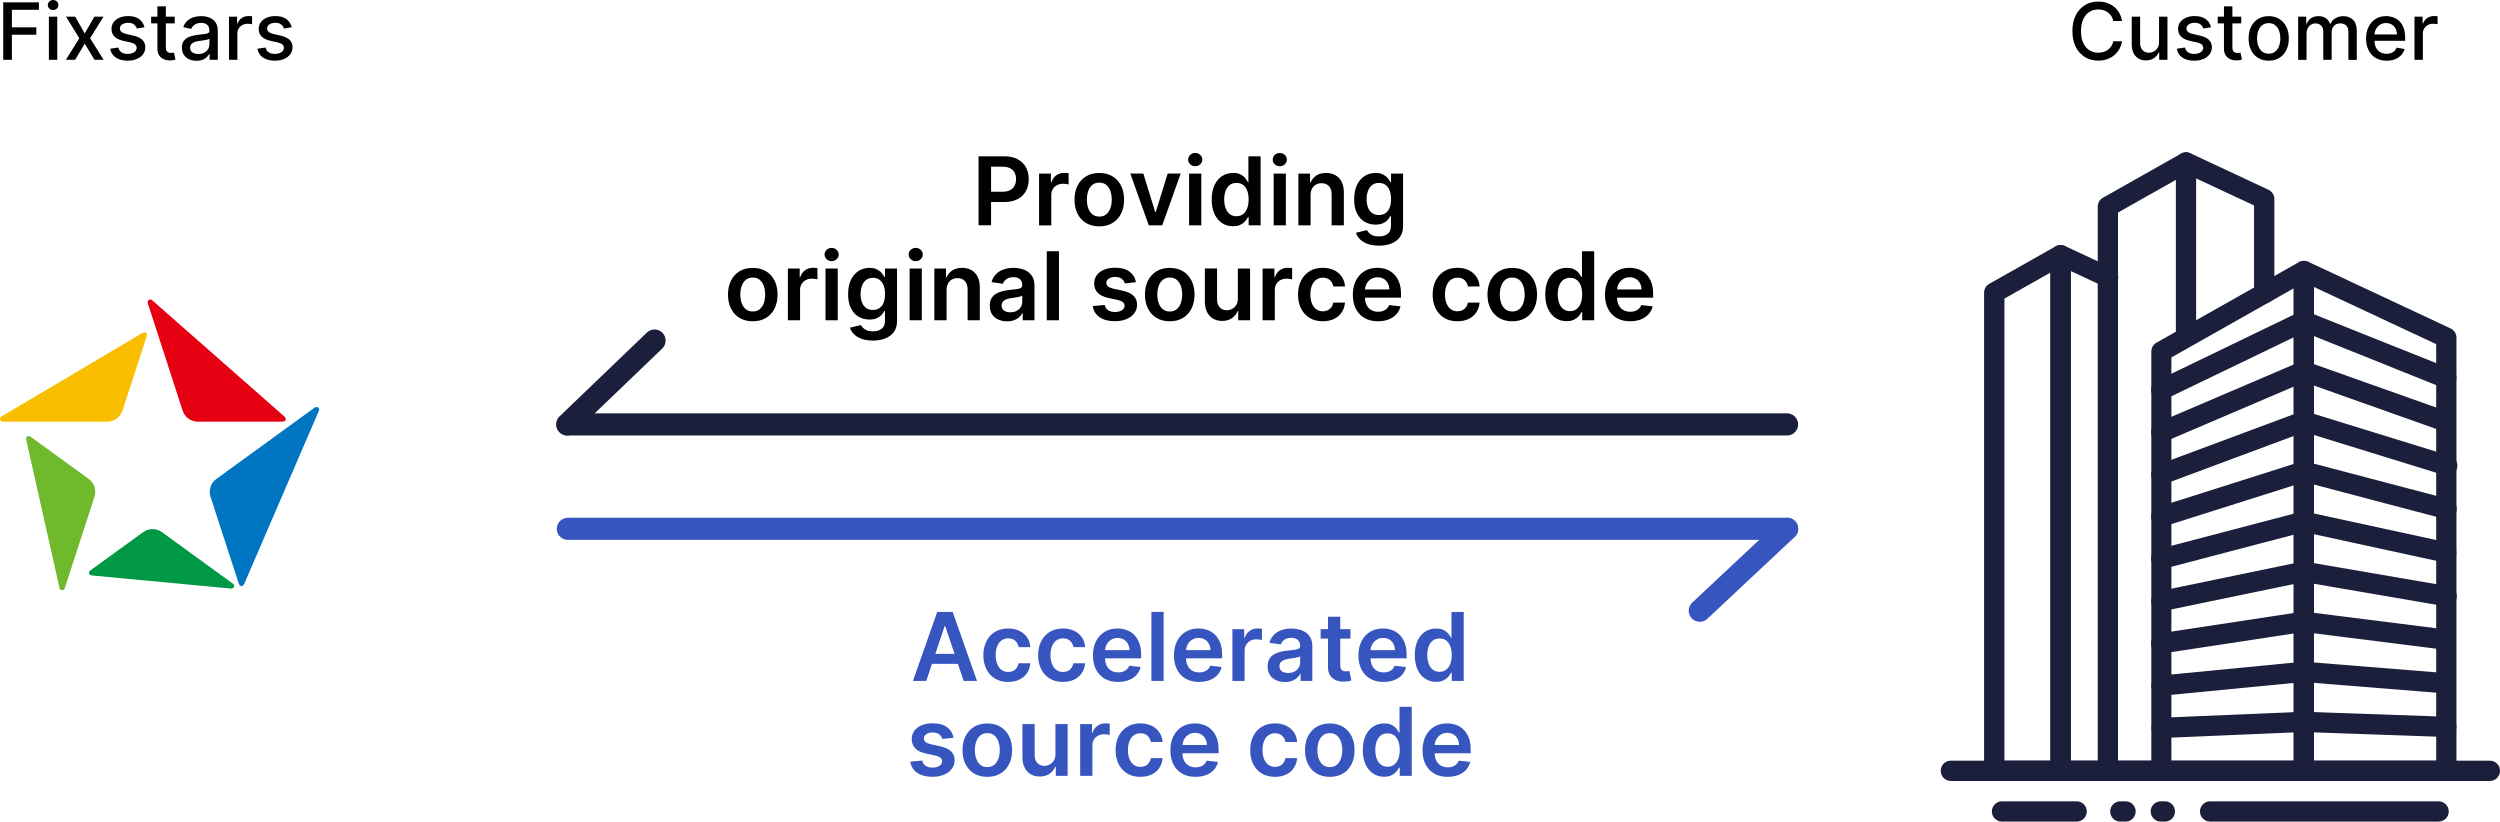 <?xml version="1.0" encoding="UTF-8"?>
<svg id="b" data-name="レイヤー 2" xmlns="http://www.w3.org/2000/svg" viewBox="0 0 790.2 259.69">
  <g id="c" data-name="English">
    <g>
      <line x1="564.85" y1="134.15" x2="179.49" y2="134.15" fill="none" stroke="#1b1f3b" stroke-linecap="round" stroke-miterlimit="10" stroke-width="7"/>
      <line x1="179.49" y1="167.15" x2="564.85" y2="167.15" fill="none" stroke="#3755be" stroke-linecap="round" stroke-miterlimit="10" stroke-width="7"/>
      <line x1="564.89" y1="167.15" x2="537.27" y2="193.03" fill="none" stroke="#3755be" stroke-linecap="round" stroke-miterlimit="10" stroke-width="7"/>
      <line x1="179.27" y1="134.15" x2="206.89" y2="107.65" fill="none" stroke="#1b1f3b" stroke-linecap="round" stroke-miterlimit="10" stroke-width="7"/>
      <g>
        <path d="M728.19,246.85h-45c-1.77,0-3.2-1.43-3.2-3.2h0V111.11c0-1.16.62-2.23,1.62-2.8l45-25.43c1.54-.87,3.49-.33,4.36,1.2.27.48.42,1.03.42,1.59v158c-.02,1.76-1.44,3.17-3.2,3.18ZM686.33,240.43h38.63V91.16l-38.63,21.82v127.45Z" fill="#1b1f3b"/>
        <path d="M773.24,246.85h-45c-1.77,0-3.2-1.43-3.2-3.2h0V85.65c0-1.77,1.43-3.2,3.2-3.2.47,0,.94.1,1.36.3l45,21.07c1.12.53,1.84,1.67,1.84,2.91v136.9c.01,1.77-1.41,3.21-3.18,3.22,0,0-.01,0-.02,0ZM731.4,240.43h38.63V108.78l-38.63-18.07v149.72Z" fill="#1b1f3b"/>
        <path d="M683.15,233.28c-1.77-.06-3.16-1.54-3.11-3.31.05-1.64,1.34-2.98,2.98-3.1l45-1.9,45.31,1.58c1.77.06,3.15,1.54,3.09,3.31,0,0,0,0,0,0-.04,1.74-1.48,3.13-3.23,3.09-.03,0-.06,0-.08,0l-45-1.58-44.78,1.91h-.18Z" fill="#1b1f3b"/>
        <path d="M683.15,219.93c-1.77-.02-3.19-1.48-3.16-3.25.02-1.62,1.25-2.97,2.85-3.15l45-4.37c.19-.02.38-.02.57,0l45,3.62c1.76.24,2.99,1.85,2.75,3.61-.22,1.63-1.63,2.83-3.27,2.78l-44.76-3.6-44.76,4.34-.22.02Z" fill="#1b1f3b"/>
        <path d="M683.15,206.57c-1.77.02-3.22-1.39-3.24-3.15-.02-1.62,1.16-3,2.76-3.22l45-6.85c.29-.04.59-.04.88,0l45,5.67c1.74.32,2.9,1.99,2.58,3.73-.29,1.61-1.75,2.74-3.38,2.63l-44.6-5.62-44.52,6.77c-.16.03-.32.04-.48.04Z" fill="#1b1f3b"/>
        <path d="M683.15,193.22c-1.77,0-3.2-1.45-3.19-3.23,0-1.51,1.07-2.81,2.54-3.12l45-9.33c.4-.07.8-.07,1.2,0l45,7.73c1.76.21,3.02,1.81,2.81,3.57-.21,1.76-1.81,3.02-3.57,2.81-.11-.01-.22-.03-.32-.06l-44.45-7.63-44.45,9.21c-.19.04-.38.05-.57.05Z" fill="#1b1f3b"/>
        <path d="M683.15,179.86c-1.77,0-3.21-1.42-3.22-3.18,0-1.47.98-2.75,2.41-3.12l45-11.81c.49-.12,1-.12,1.49,0l45.05,9.78c1.73.38,2.83,2.08,2.45,3.81-.38,1.73-2.08,2.83-3.81,2.45l-44.3-9.62-44.3,11.62c-.25.05-.51.08-.77.07Z" fill="#1b1f3b"/>
        <path d="M683.15,166.51c-1.77,0-3.21-1.44-3.21-3.21,0-1.39.89-2.62,2.21-3.05l45-14.29c.58-.19,1.2-.2,1.79-.05l45,11.84c1.74.36,2.85,2.06,2.5,3.79-.36,1.74-2.06,2.85-3.79,2.5-.11-.02-.22-.05-.33-.09l-43.98-11.6-44.16,14c-.33.11-.67.16-1.02.16Z" fill="#1b1f3b"/>
        <path d="M683.15,153.15c-1.77-.01-3.2-1.46-3.19-3.23,0-1.32.83-2.51,2.07-2.98l45-16.77c.66-.24,1.39-.27,2.06-.06l45,13.9c1.74.32,2.89,1.98,2.58,3.72s-1.98,2.89-3.72,2.58c-.21-.04-.42-.1-.61-.18l-44-13.57-44,16.39c-.38.14-.78.21-1.18.2Z" fill="#1b1f3b"/>
        <path d="M683.15,139.8c-1.77,0-3.21-1.44-3.2-3.22,0-1.28.77-2.44,1.94-2.94l45-19.24c.74-.32,1.57-.35,2.33-.08l45.05,16c1.6.75,2.29,2.66,1.54,4.26-.65,1.39-2.19,2.12-3.68,1.74l-43.8-15.54-43.89,18.76c-.41.17-.85.26-1.29.26Z" fill="#1b1f3b"/>
        <path d="M683.15,126.43c-1.77,0-3.21-1.42-3.22-3.18,0-1.24.71-2.37,1.83-2.91l45-21.73c.81-.39,1.75-.42,2.58-.09l45.05,18c1.66.66,2.47,2.53,1.81,4.19s-2.53,2.47-4.19,1.81h0l-43.68-17.51-43.79,21.12c-.44.2-.91.3-1.39.3Z" fill="#1b1f3b"/>
        <path d="M683.15,246.85h-16.9c-1.77,0-3.2-1.43-3.2-3.2h0V65.31c0-1.16.62-2.23,1.62-2.8l24.71-13.95c1.55-.87,3.5-.32,4.37,1.23.27.48.41,1.02.41,1.57v55.24c-.1,1.77-1.61,3.12-3.38,3.03-1.63-.09-2.93-1.39-3.03-3.03v-49.75l-18.29,10.33v173.25h13.69c1.77-.1,3.29,1.26,3.38,3.03.1,1.77-1.26,3.29-3.03,3.38-.12,0-.24,0-.36,0h0Z" fill="#1b1f3b"/>
        <path d="M715.67,95.95c-1.77,0-3.2-1.43-3.21-3.2v-27.8l-22.86-10.69c-1.61-.75-2.3-2.67-1.55-4.28.75-1.61,2.67-2.3,4.28-1.55l24.7,11.56c1.13.53,1.85,1.66,1.85,2.9v29.86c0,1.77-1.43,3.2-3.2,3.2,0,0,0,0,0,0Z" fill="#1b1f3b"/>
        <path d="M651.33,246.85h-21c-1.77,0-3.2-1.43-3.2-3.2h0V92.5c0-1.16.62-2.22,1.63-2.79l20.94-11.82c.99-.57,2.2-.57,3.19,0,.98.58,1.59,1.63,1.59,2.77v163c-.01,1.74-1.41,3.16-3.15,3.19ZM633.56,240.43h14.53V86.17l-14.53,8.2v146.06Z" fill="#1b1f3b"/>
        <path d="M666.25,246.85h-14.92c-1.77,0-3.2-1.43-3.2-3.2h0V80.65c-.01-1.76,1.41-3.2,3.17-3.21.48,0,.96.1,1.39.31l15,7c1.6.75,2.29,2.66,1.54,4.26s-2.66,2.29-4.26,1.54h0l-10.39-4.86v154.74h11.75c1.77-.1,3.29,1.26,3.38,3.03.1,1.77-1.26,3.29-3.03,3.38-.12,0-.24,0-.36,0h-.08Z" fill="#1b1f3b"/>
        <path d="M786.81,246.85h-170c-1.77.1-3.29-1.26-3.38-3.03-.1-1.77,1.26-3.29,3.03-3.38.12,0,.24,0,.36,0h170c1.77-.1,3.29,1.26,3.38,3.03.1,1.77-1.26,3.29-3.03,3.38-.12,0-.24,0-.36,0Z" fill="#1b1f3b"/>
        <path d="M770.97,259.69h-72.57c-1.77-.1-3.12-1.61-3.03-3.38.09-1.63,1.39-2.93,3.03-3.03h72.57c1.77.1,3.12,1.61,3.03,3.38-.09,1.63-1.39,2.93-3.03,3.03Z" fill="#1b1f3b"/>
        <path d="M656.21,259.69h-23.59c-1.77-.1-3.12-1.61-3.03-3.38.09-1.63,1.39-2.93,3.03-3.03h23.59c1.77-.1,3.29,1.26,3.38,3.03.1,1.77-1.26,3.29-3.03,3.38-.12,0-.24,0-.36,0Z" fill="#1b1f3b"/>
        <path d="M684.09,259.69h-1.27c-1.77-.1-3.12-1.61-3.03-3.38.09-1.63,1.39-2.93,3.03-3.03h1.27c1.77-.1,3.29,1.26,3.38,3.03.1,1.77-1.26,3.29-3.03,3.38-.12,0-.24,0-.36,0ZM671.65,259.69h-1.27c-1.77.1-3.29-1.26-3.38-3.03-.1-1.77,1.26-3.29,3.03-3.38.12,0,.24,0,.36,0h1.27c1.77-.1,3.29,1.26,3.38,3.03.1,1.77-1.26,3.29-3.03,3.38-.12,0-.24,0-.36,0Z" fill="#1b1f3b"/>
      </g>
      <g>
        <path d="M72.86,186.02c.46.15.95-.1,1.1-.55.14-.41-.06-.87-.45-1.06l-22.37-16.24c-1.74-1.25-4.1-1.25-5.84,0l-16.58,12c-1,.69-.72,1.63.44,1.73l43.7,4.12Z" fill="#009844"/>
        <path d="M18.78,185.68c0,.48.4.86.88.86.43,0,.78-.32.85-.74l9.37-28.84c.65-2.04-.07-4.28-1.8-5.55l-18.27-13.27c-.95-.69-1.77-.17-1.51.95l10.48,46.59Z" fill="#6fb92c"/>
        <path d="M.55,131.59c-.45.18-.66.7-.48,1.15.15.36.51.58.9.54h33c2.14-.03,4.03-1.4,4.72-3.43l7.64-23.42c.36-1.12-.39-1.74-1.38-1.14L.55,131.59Z" fill="#f9be00"/>
        <path d="M48.21,95c-.83-.76-1.79-.08-1.47.92l11,33.93c.69,2.03,2.58,3.4,4.72,3.43h26.72c1.19,0,1.54-.9.67-1.66l-41.64-36.62Z" fill="#e50012"/>
        <path d="M100.73,129.99c.46-1-.48-1.73-1.33-1.12l-31.07,22.56c-1.73,1.27-2.45,3.51-1.8,5.55l8.91,27.38c.36,1.13,1.33,1.19,1.78.13l23.51-54.5Z" fill="#0075c1"/>
      </g>
      <g>
        <path d="M1.02,18.91V.73h11.28v2.36H3.76v5.54h7.72v2.35H3.76v7.93H1.02Z"/>
        <path d="M16.79,3.17c-.46,0-.86-.16-1.19-.47s-.49-.68-.49-1.11.16-.81.49-1.12c.33-.31.72-.47,1.19-.47s.86.16,1.18.47c.33.31.49.69.49,1.12s-.16.8-.49,1.11c-.33.31-.72.47-1.18.47ZM15.45,18.91V5.27h2.65v13.64h-2.65Z"/>
        <path d="M23.77,5.27l3.01,5.31,3.04-5.31h2.9l-4.25,6.82,4.29,6.82h-2.9l-3.07-5.1-3.06,5.1h-2.91l4.24-6.82-4.19-6.82h2.91Z"/>
        <path d="M45.67,8.6l-2.41.43c-.1-.31-.26-.6-.48-.88s-.51-.51-.87-.68c-.37-.18-.83-.27-1.38-.27-.75,0-1.38.17-1.88.5-.5.33-.75.77-.75,1.29,0,.46.17.82.51,1.1.34.28.88.51,1.63.68l2.17.5c1.25.29,2.19.74,2.8,1.34.62.6.92,1.39.92,2.35,0,.82-.24,1.54-.71,2.18s-1.12,1.13-1.96,1.5c-.84.36-1.81.54-2.91.54-1.53,0-2.77-.33-3.74-.98-.96-.65-1.56-1.58-1.78-2.79l2.57-.39c.16.67.49,1.17.99,1.51.5.34,1.14.51,1.94.51.87,0,1.57-.18,2.09-.55.52-.36.78-.81.78-1.34,0-.43-.16-.78-.47-1.07-.32-.29-.8-.51-1.45-.66l-2.31-.51c-1.27-.29-2.21-.75-2.82-1.38s-.91-1.44-.91-2.41c0-.8.23-1.51.67-2.11.45-.6,1.07-1.08,1.86-1.42.79-.34,1.7-.51,2.73-.51,1.47,0,2.63.32,3.48.95s1.41,1.49,1.68,2.55Z"/>
        <path d="M55.22,5.27v2.13h-7.45v-2.13h7.45ZM49.77,2.01h2.65v12.9c0,.52.08.9.23,1.16.15.26.35.43.6.52.25.09.51.14.8.14.21,0,.4-.01.56-.04.16-.03.28-.05.37-.07l.48,2.19c-.15.06-.37.12-.66.18-.28.06-.64.1-1.07.1-.7.01-1.35-.11-1.95-.37-.6-.26-1.09-.66-1.46-1.21-.37-.54-.56-1.23-.56-2.05V2.01Z"/>
        <path d="M62.11,19.21c-.86,0-1.65-.16-2.34-.48-.7-.32-1.25-.79-1.66-1.41-.41-.62-.61-1.37-.61-2.26,0-.77.15-1.4.44-1.9.3-.5.7-.89,1.2-1.18s1.07-.51,1.69-.66,1.25-.26,1.9-.34c.82-.09,1.48-.17,1.99-.24s.88-.16,1.11-.31c.23-.14.35-.37.35-.69v-.06c0-.78-.22-1.38-.65-1.8-.44-.43-1.08-.64-1.94-.64s-1.6.2-2.11.59-.87.83-1.06,1.31l-2.5-.57c.3-.83.73-1.5,1.3-2.01.57-.51,1.23-.88,1.98-1.12.75-.23,1.53-.35,2.35-.35.54,0,1.12.06,1.74.19s1.19.36,1.72.7c.54.34.97.82,1.32,1.44.34.62.51,1.43.51,2.43v9.06h-2.59v-1.86h-.11c-.17.34-.43.68-.77,1.01-.34.33-.79.61-1.32.83-.54.22-1.18.33-1.94.33ZM62.69,17.08c.73,0,1.36-.15,1.89-.44s.92-.67,1.2-1.14c.28-.47.41-.98.41-1.51v-1.76c-.09.09-.28.18-.55.26-.27.08-.58.15-.92.2-.34.06-.68.11-1,.15-.33.04-.6.08-.82.11-.51.07-.98.17-1.41.33-.42.15-.76.37-1.01.66-.25.29-.38.67-.38,1.14,0,.66.24,1.15.73,1.49.49.33,1.1.5,1.86.5Z"/>
        <path d="M72.38,18.91V5.27h2.57v2.17h.14c.25-.73.69-1.31,1.32-1.74.63-.42,1.34-.63,2.14-.63.17,0,.36,0,.59.02.23.01.41.03.54.04v2.54c-.11-.03-.3-.06-.57-.1s-.54-.06-.82-.06c-.63,0-1.19.13-1.67.4-.49.26-.88.63-1.16,1.09-.28.46-.43.99-.43,1.58v8.33h-2.65Z"/>
        <path d="M92.2,8.6l-2.41.43c-.1-.31-.26-.6-.48-.88s-.51-.51-.87-.68c-.37-.18-.83-.27-1.38-.27-.75,0-1.38.17-1.88.5-.5.33-.75.77-.75,1.29,0,.46.17.82.51,1.1.34.28.88.51,1.63.68l2.17.5c1.25.29,2.19.74,2.8,1.34.62.6.92,1.39.92,2.35,0,.82-.24,1.54-.71,2.18s-1.12,1.13-1.96,1.5c-.84.36-1.81.54-2.91.54-1.53,0-2.77-.33-3.74-.98-.96-.65-1.56-1.58-1.78-2.79l2.57-.39c.16.67.49,1.17.99,1.51.5.34,1.14.51,1.94.51.87,0,1.57-.18,2.09-.55.52-.36.78-.81.78-1.34,0-.43-.16-.78-.47-1.07-.32-.29-.8-.51-1.45-.66l-2.31-.51c-1.27-.29-2.21-.75-2.82-1.38s-.91-1.44-.91-2.41c0-.8.23-1.51.67-2.11.45-.6,1.07-1.08,1.86-1.42.79-.34,1.7-.51,2.73-.51,1.47,0,2.63.32,3.48.95s1.41,1.49,1.68,2.55Z"/>
      </g>
      <g>
        <path d="M670.72,6.64h-2.77c-.11-.59-.3-1.11-.59-1.56s-.65-.83-1.07-1.15c-.42-.31-.89-.55-1.41-.71-.52-.16-1.07-.24-1.65-.24-1.05,0-1.98.26-2.81.79-.83.53-1.48,1.3-1.95,2.32-.48,1.02-.71,2.26-.71,3.73s.24,2.73.71,3.75c.48,1.02,1.13,1.79,1.96,2.31.83.52,1.76.78,2.8.78.57,0,1.12-.08,1.64-.24.52-.16.99-.39,1.41-.7.42-.31.78-.69,1.07-1.13.29-.45.5-.96.61-1.54h2.77c-.15.9-.43,1.72-.86,2.47-.42.75-.96,1.39-1.62,1.94-.66.54-1.41.96-2.26,1.26-.85.3-1.77.44-2.77.44-1.57,0-2.98-.37-4.21-1.12-1.23-.75-2.2-1.82-2.91-3.22-.71-1.4-1.06-3.06-1.06-5s.35-3.61,1.07-5c.71-1.39,1.68-2.46,2.91-3.21,1.23-.75,2.63-1.12,4.2-1.12.96,0,1.87.14,2.7.41.84.28,1.59.68,2.26,1.21s1.22,1.17,1.66,1.94c.44.76.73,1.63.89,2.61Z"/>
        <path d="M682.43,13.25v-7.98h2.66v13.64h-2.61v-2.36h-.14c-.31.73-.82,1.33-1.5,1.82s-1.55.72-2.57.72c-.88,0-1.65-.19-2.32-.58s-1.2-.96-1.58-1.73c-.38-.76-.57-1.71-.57-2.83V5.27h2.65v8.35c0,.93.26,1.67.77,2.22.51.55,1.18.83,2.01.83.5,0,.99-.12,1.49-.37.49-.25.91-.62,1.23-1.13.33-.5.49-1.14.48-1.92Z"/>
        <path d="M698.87,8.6l-2.41.43c-.1-.31-.26-.6-.48-.88s-.51-.51-.87-.68c-.37-.18-.83-.27-1.38-.27-.75,0-1.38.17-1.88.5-.5.33-.75.77-.75,1.29,0,.46.17.82.51,1.1.34.28.88.51,1.63.68l2.17.5c1.25.29,2.19.74,2.8,1.34.62.6.92,1.39.92,2.35,0,.82-.24,1.54-.71,2.18s-1.12,1.13-1.96,1.5c-.84.36-1.81.54-2.91.54-1.53,0-2.77-.33-3.74-.98-.96-.65-1.56-1.58-1.78-2.79l2.57-.39c.16.67.49,1.17.99,1.51.5.34,1.14.51,1.94.51.87,0,1.57-.18,2.09-.55.52-.36.78-.81.78-1.34,0-.43-.16-.78-.47-1.07-.32-.29-.8-.51-1.45-.66l-2.31-.51c-1.27-.29-2.21-.75-2.82-1.38s-.91-1.44-.91-2.41c0-.8.23-1.51.67-2.11.45-.6,1.07-1.08,1.86-1.42.79-.34,1.7-.51,2.73-.51,1.47,0,2.63.32,3.48.95s1.41,1.49,1.68,2.55Z"/>
        <path d="M708.42,5.27v2.13h-7.45v-2.13h7.45ZM702.96,2.01h2.65v12.9c0,.52.08.9.23,1.16.15.26.35.43.6.52.25.09.51.14.8.14.21,0,.4-.01.56-.04.16-.03.28-.05.37-.07l.48,2.19c-.15.06-.37.12-.66.18-.28.06-.64.1-1.07.1-.7.01-1.35-.11-1.95-.37-.6-.26-1.09-.66-1.46-1.21-.37-.54-.56-1.23-.56-2.05V2.01Z"/>
        <path d="M717.09,19.19c-1.28,0-2.39-.29-3.35-.88s-1.69-1.41-2.22-2.46c-.53-1.05-.79-2.28-.79-3.69s.26-2.65.79-3.71c.53-1.06,1.27-1.88,2.22-2.47s2.07-.88,3.35-.88,2.39.29,3.35.88c.95.59,1.69,1.41,2.22,2.47.53,1.06.79,2.3.79,3.71s-.26,2.64-.79,3.69c-.53,1.05-1.27,1.87-2.22,2.46-.95.59-2.07.88-3.35.88ZM717.1,16.96c.83,0,1.52-.22,2.06-.66.54-.44.95-1.02,1.21-1.75.26-.73.4-1.53.4-2.41s-.13-1.67-.4-2.4c-.26-.73-.67-1.32-1.21-1.76-.54-.44-1.23-.67-2.06-.67s-1.53.22-2.07.67c-.55.44-.95,1.03-1.22,1.76-.26.73-.39,1.53-.39,2.4s.13,1.68.39,2.41c.26.73.67,1.31,1.22,1.75.55.44,1.24.66,2.07.66Z"/>
        <path d="M726.4,18.91V5.27h2.55v2.22h.17c.28-.75.75-1.34,1.39-1.76.64-.42,1.42-.63,2.32-.63s1.68.21,2.29.64c.62.43,1.08,1.01,1.37,1.76h.14c.33-.73.84-1.31,1.55-1.74.71-.43,1.56-.65,2.54-.65,1.24,0,2.25.39,3.03,1.16s1.18,1.94,1.18,3.51v9.14h-2.65v-8.9c0-.92-.25-1.59-.75-2.01-.5-.41-1.1-.62-1.8-.62-.86,0-1.54.27-2.02.79-.48.53-.72,1.21-.72,2.04v8.69h-2.65v-9.06c0-.74-.23-1.33-.69-1.78s-1.06-.67-1.8-.67c-.5,0-.97.13-1.39.4-.42.26-.76.63-1.02,1.1-.26.47-.39,1.01-.39,1.62v8.41h-2.65Z"/>
        <path d="M754.37,19.19c-1.34,0-2.5-.29-3.47-.87s-1.71-1.39-2.24-2.44c-.52-1.05-.79-2.28-.79-3.7s.26-2.63.79-3.69c.52-1.07,1.26-1.9,2.2-2.5.94-.6,2.05-.9,3.32-.9.77,0,1.51.13,2.24.38.72.25,1.37.65,1.94,1.2.57.54,1.03,1.25,1.36,2.12.33.87.5,1.92.5,3.16v.94h-10.84v-1.99h8.24c0-.7-.14-1.32-.43-1.86s-.68-.97-1.19-1.28c-.51-.31-1.11-.47-1.8-.47-.75,0-1.4.18-1.95.55-.55.36-.98.84-1.28,1.42-.3.58-.45,1.21-.45,1.9v1.55c0,.91.16,1.69.48,2.33.32.64.77,1.13,1.35,1.46.58.33,1.26.5,2.03.5.5,0,.96-.07,1.38-.22s.77-.36,1.07-.65.53-.65.69-1.07l2.51.45c-.2.74-.56,1.39-1.08,1.94-.52.55-1.17.98-1.94,1.29s-1.66.46-2.66.46Z"/>
        <path d="M763.17,18.91V5.27h2.57v2.17h.14c.25-.73.69-1.31,1.32-1.74.63-.42,1.34-.63,2.14-.63.17,0,.36,0,.59.02.23.01.41.03.54.04v2.54c-.11-.03-.3-.06-.57-.1s-.54-.06-.82-.06c-.63,0-1.19.13-1.67.4-.49.26-.88.63-1.16,1.09-.28.46-.43.99-.43,1.58v8.33h-2.65Z"/>
      </g>
      <g>
        <path d="M309.3,71.23v-21.82h8.18c1.68,0,3.08.31,4.22.94,1.14.62,2,1.48,2.59,2.57.59,1.09.88,2.33.88,3.71s-.29,2.64-.88,3.73c-.59,1.09-1.46,1.94-2.61,2.56s-2.57.93-4.25.93h-5.42v-3.25h4.89c.98,0,1.78-.17,2.41-.51s1.09-.81,1.39-1.41c.3-.6.45-1.28.45-2.06s-.15-1.46-.45-2.05c-.3-.59-.77-1.05-1.4-1.38-.63-.33-1.44-.5-2.42-.5h-3.62v18.52h-3.95Z"/>
        <path d="M328.43,71.23v-16.36h3.74v2.73h.17c.3-.94.81-1.67,1.54-2.19.73-.51,1.56-.77,2.5-.77.21,0,.45,0,.72.03.27.02.49.04.67.08v3.55c-.16-.06-.42-.11-.77-.15-.35-.05-.69-.07-1.02-.07-.7,0-1.33.15-1.89.45s-1,.72-1.32,1.25-.48,1.15-.48,1.84v9.62h-3.86Z"/>
        <path d="M347.47,71.55c-1.6,0-2.98-.35-4.16-1.05s-2.08-1.69-2.72-2.95-.96-2.74-.96-4.43.32-3.17.96-4.44c.64-1.27,1.55-2.26,2.72-2.96s2.56-1.05,4.16-1.05,2.98.35,4.15,1.05,2.08,1.69,2.72,2.96c.64,1.27.96,2.75.96,4.44s-.32,3.17-.96,4.43c-.64,1.26-1.55,2.25-2.72,2.95s-2.56,1.05-4.15,1.05ZM347.49,68.46c.87,0,1.59-.24,2.17-.72.58-.48,1.02-1.12,1.31-1.93.29-.81.43-1.71.43-2.71s-.14-1.91-.43-2.72c-.29-.81-.72-1.46-1.31-1.94-.58-.48-1.31-.72-2.17-.72s-1.62.24-2.21.72c-.59.48-1.02,1.13-1.31,1.94-.29.81-.43,1.72-.43,2.72s.14,1.9.43,2.71c.29.81.72,1.45,1.31,1.93.59.48,1.32.72,2.21.72Z"/>
        <path d="M373.19,54.86l-5.83,16.36h-4.26l-5.83-16.36h4.11l3.76,12.16h.17l3.77-12.16h4.1Z"/>
        <path d="M377.79,52.54c-.62,0-1.15-.2-1.58-.61-.44-.41-.66-.9-.66-1.48s.22-1.08.66-1.49c.44-.41.97-.61,1.58-.61s1.13.2,1.57.61c.44.41.66.9.66,1.49s-.22,1.07-.66,1.48c-.44.41-.96.61-1.57.61ZM375.85,71.23v-16.36h3.86v16.36h-3.86Z"/>
        <path d="M389.74,71.52c-1.29,0-2.44-.33-3.45-.99s-1.82-1.62-2.41-2.88c-.59-1.26-.88-2.78-.88-4.58s.3-3.35.9-4.61c.6-1.25,1.41-2.2,2.43-2.84,1.02-.64,2.16-.96,3.42-.96.96,0,1.75.16,2.37.48.62.32,1.11.71,1.47,1.16s.64.88.84,1.27h.16v-8.16h3.87v21.82h-3.79v-2.58h-.23c-.2.4-.49.82-.86,1.26-.38.44-.87.82-1.49,1.13-.62.31-1.4.47-2.33.47ZM390.82,68.35c.82,0,1.51-.22,2.09-.67.58-.44,1.01-1.06,1.31-1.86.3-.8.45-1.72.45-2.78s-.15-1.98-.44-2.76c-.29-.78-.73-1.39-1.3-1.82-.57-.43-1.27-.65-2.1-.65s-1.58.22-2.15.67c-.58.45-1.01,1.07-1.3,1.85-.29.79-.44,1.69-.44,2.71s.15,1.93.44,2.73.73,1.43,1.31,1.89,1.29.69,2.14.69Z"/>
        <path d="M404.52,52.54c-.62,0-1.14-.2-1.58-.61-.44-.41-.66-.9-.66-1.48s.22-1.08.66-1.49c.44-.41.97-.61,1.58-.61s1.13.2,1.57.61c.44.41.66.9.66,1.49s-.22,1.07-.66,1.48c-.44.41-.96.61-1.57.61ZM402.58,71.23v-16.36h3.86v16.36h-3.86Z"/>
        <path d="M414.25,61.64v9.59h-3.86v-16.36h3.69v2.78h.19c.38-.92.98-1.64,1.81-2.18.83-.54,1.85-.81,3.07-.81,1.13,0,2.12.24,2.96.72.84.48,1.5,1.18,1.96,2.1.46.92.69,2.03.69,3.33v10.42h-3.86v-9.82c0-1.09-.28-1.95-.85-2.57-.56-.62-1.34-.93-2.34-.93-.67,0-1.27.15-1.79.44-.52.29-.93.72-1.22,1.27-.29.55-.44,1.23-.44,2.01Z"/>
        <path d="M435.81,77.64c-1.38,0-2.57-.19-3.57-.55-1-.37-1.79-.86-2.4-1.48-.6-.62-1.02-1.3-1.26-2.03l3.47-.84c.16.29.38.59.68.9.3.31.7.57,1.21.78s1.15.31,1.92.31c1.09,0,2-.26,2.72-.79.72-.53,1.08-1.37,1.08-2.55v-3.1h-.19c-.2.4-.49.81-.87,1.23-.38.42-.88.77-1.5,1.05-.62.28-1.4.43-2.34.43-1.26,0-2.4-.3-3.41-.89-1.02-.59-1.83-1.48-2.43-2.66-.6-1.18-.9-2.67-.9-4.45s.3-3.31.9-4.55c.6-1.24,1.41-2.18,2.43-2.82,1.02-.64,2.16-.96,3.42-.96.96,0,1.75.16,2.37.48.62.32,1.12.71,1.49,1.16s.65.88.84,1.27h.21v-2.71h3.8v16.63c0,1.37-.33,2.51-1,3.43s-1.58,1.59-2.74,2.05c-1.16.45-2.47.68-3.94.68ZM435.84,67.97c.82,0,1.51-.2,2.09-.6s1.01-.97,1.31-1.72c.3-.75.45-1.64.45-2.68s-.15-1.93-.44-2.71c-.29-.77-.73-1.38-1.3-1.81-.57-.43-1.27-.64-2.1-.64s-1.58.22-2.15.67c-.58.45-1.01,1.06-1.3,1.84s-.44,1.66-.44,2.65.15,1.88.44,2.63c.29.75.73,1.33,1.31,1.75.58.42,1.29.62,2.14.62Z"/>
        <path d="M237.93,101.55c-1.6,0-2.98-.35-4.15-1.05s-2.08-1.69-2.72-2.95c-.64-1.26-.96-2.74-.96-4.43s.32-3.17.96-4.44c.64-1.27,1.55-2.26,2.72-2.96s2.56-1.05,4.15-1.05,2.98.35,4.16,1.05,2.08,1.69,2.72,2.96c.64,1.27.96,2.75.96,4.44s-.32,3.17-.96,4.43-1.55,2.25-2.72,2.95-2.56,1.05-4.16,1.05ZM237.95,98.46c.87,0,1.59-.24,2.17-.72.58-.48,1.02-1.12,1.3-1.93.29-.81.43-1.71.43-2.71s-.14-1.91-.43-2.72c-.29-.81-.72-1.46-1.3-1.94-.58-.48-1.31-.72-2.17-.72s-1.62.24-2.21.72c-.59.48-1.02,1.13-1.31,1.94-.29.81-.43,1.72-.43,2.72s.14,1.9.43,2.71c.29.81.72,1.45,1.31,1.93.59.48,1.32.72,2.21.72Z"/>
        <path d="M249.03,101.23v-16.36h3.74v2.73h.17c.3-.94.81-1.67,1.54-2.19.73-.51,1.56-.77,2.5-.77.21,0,.45,0,.72.03s.49.04.67.08v3.55c-.16-.06-.42-.11-.77-.15-.35-.05-.69-.07-1.02-.07-.7,0-1.33.15-1.89.45-.56.3-1,.72-1.32,1.25-.32.53-.48,1.15-.48,1.84v9.62h-3.86Z"/>
        <path d="M262.87,82.54c-.62,0-1.15-.2-1.58-.61-.44-.41-.66-.9-.66-1.48s.22-1.08.66-1.49c.44-.41.97-.61,1.58-.61s1.13.2,1.57.61c.44.41.66.9.66,1.49s-.22,1.07-.66,1.48c-.44.41-.96.61-1.57.61ZM260.93,101.23v-16.36h3.86v16.36h-3.86Z"/>
        <path d="M275.87,107.64c-1.39,0-2.58-.19-3.57-.55s-1.79-.86-2.4-1.48c-.6-.62-1.02-1.3-1.26-2.03l3.47-.84c.16.29.38.59.68.9.3.31.7.57,1.21.78s1.15.31,1.92.31c1.09,0,2-.26,2.72-.79.72-.53,1.08-1.37,1.08-2.55v-3.1h-.19c-.2.4-.49.81-.87,1.23-.38.42-.88.77-1.5,1.05-.62.28-1.4.43-2.34.43-1.26,0-2.4-.3-3.42-.89-1.02-.59-1.83-1.48-2.43-2.66-.6-1.18-.9-2.67-.9-4.45s.3-3.31.9-4.55c.6-1.24,1.41-2.18,2.43-2.82,1.02-.64,2.16-.96,3.42-.96.96,0,1.75.16,2.37.48.62.32,1.12.71,1.49,1.16.37.45.65.88.84,1.27h.21v-2.71h3.8v16.63c0,1.37-.33,2.51-1,3.43-.67.91-1.58,1.59-2.74,2.05-1.16.45-2.47.68-3.94.68ZM275.9,97.97c.82,0,1.51-.2,2.09-.6.58-.4,1.01-.97,1.31-1.72.3-.75.45-1.64.45-2.68s-.15-1.93-.44-2.71c-.29-.77-.73-1.38-1.3-1.81-.57-.43-1.27-.64-2.1-.64s-1.58.22-2.15.67c-.58.45-1.01,1.06-1.3,1.84-.29.78-.44,1.66-.44,2.65s.15,1.88.44,2.63c.29.75.73,1.33,1.31,1.75.58.42,1.29.62,2.14.62Z"/>
        <path d="M289.45,82.54c-.62,0-1.15-.2-1.58-.61-.44-.41-.66-.9-.66-1.48s.22-1.08.66-1.49c.44-.41.97-.61,1.58-.61s1.13.2,1.57.61c.44.41.66.9.66,1.49s-.22,1.07-.66,1.48c-.44.41-.96.61-1.57.61ZM287.51,101.23v-16.36h3.86v16.36h-3.86Z"/>
        <path d="M299.19,91.64v9.59h-3.86v-16.36h3.69v2.78h.19c.38-.92.98-1.64,1.81-2.18.83-.54,1.85-.81,3.07-.81,1.13,0,2.11.24,2.96.72s1.5,1.18,1.96,2.1c.46.92.69,2.03.69,3.33v10.42h-3.86v-9.82c0-1.09-.28-1.95-.85-2.57-.56-.62-1.34-.93-2.34-.93-.67,0-1.27.15-1.79.44-.52.29-.93.72-1.23,1.27s-.44,1.23-.44,2.01Z"/>
        <path d="M318.33,101.56c-1.04,0-1.97-.19-2.8-.56-.83-.37-1.48-.93-1.96-1.66s-.72-1.63-.72-2.71c0-.92.17-1.69.51-2.29.34-.6.81-1.09,1.4-1.45.59-.36,1.25-.64,2-.83.74-.19,1.51-.32,2.31-.41.96-.1,1.74-.19,2.33-.27s1.03-.21,1.3-.38c.27-.17.41-.45.41-.81v-.06c0-.8-.24-1.42-.71-1.86-.48-.44-1.16-.66-2.06-.66-.94,0-1.69.21-2.24.62-.55.41-.92.9-1.11,1.46l-3.6-.51c.28-.99.75-1.83,1.41-2.5.65-.67,1.45-1.18,2.4-1.51.94-.34,1.99-.51,3.13-.51.79,0,1.57.09,2.35.28.78.19,1.5.49,2.14.91.65.42,1.17,1,1.56,1.72.39.72.59,1.63.59,2.72v10.95h-3.71v-2.25h-.13c-.23.45-.56.88-.99,1.27-.42.39-.95.71-1.59.95-.64.24-1.38.36-2.23.36ZM319.33,98.72c.77,0,1.44-.15,2.01-.46.57-.31,1.01-.72,1.32-1.23.31-.51.46-1.07.46-1.67v-1.93c-.12.1-.32.19-.61.28-.29.09-.61.16-.96.22-.36.06-.71.12-1.05.17-.35.05-.65.09-.91.13-.58.08-1.09.21-1.54.38-.46.18-.81.42-1.08.74-.26.32-.39.72-.39,1.22,0,.71.26,1.25.78,1.61.52.36,1.18.54,1.98.54Z"/>
        <path d="M334.72,79.41v21.82h-3.86v-21.82h3.86Z"/>
        <path d="M359.06,89.19l-3.52.38c-.1-.35-.27-.69-.52-1s-.57-.56-.99-.76c-.41-.19-.92-.29-1.51-.29-.8,0-1.48.17-2.02.52-.54.35-.81.8-.8,1.35,0,.48.17.86.53,1.16.36.3.95.54,1.78.73l2.79.6c1.55.33,2.7.86,3.46,1.59.76.72,1.14,1.67,1.15,2.84,0,1.03-.31,1.94-.9,2.72-.59.79-1.42,1.4-2.47,1.84-1.05.44-2.26.66-3.62.66-2,0-3.62-.42-4.84-1.26s-1.95-2.02-2.18-3.52l3.76-.36c.17.74.53,1.3,1.09,1.67s1.27.56,2.16.56,1.65-.19,2.21-.56.84-.84.84-1.4c0-.47-.18-.86-.54-1.16-.36-.31-.92-.54-1.67-.7l-2.79-.59c-1.57-.33-2.73-.88-3.48-1.66-.75-.78-1.13-1.76-1.12-2.96,0-1.01.27-1.88.83-2.63s1.33-1.32,2.33-1.73c1-.41,2.15-.61,3.46-.61,1.92,0,3.43.41,4.53,1.23,1.1.82,1.79,1.92,2.05,3.31Z"/>
        <path d="M369.73,101.55c-1.6,0-2.98-.35-4.15-1.05s-2.08-1.69-2.72-2.95c-.64-1.26-.96-2.74-.96-4.43s.32-3.17.96-4.44c.64-1.27,1.55-2.26,2.72-2.96s2.56-1.05,4.15-1.05,2.98.35,4.16,1.05,2.08,1.69,2.72,2.96c.64,1.27.96,2.75.96,4.44s-.32,3.17-.96,4.43-1.55,2.25-2.72,2.95-2.56,1.05-4.16,1.05ZM369.76,98.46c.87,0,1.59-.24,2.17-.72.58-.48,1.02-1.12,1.3-1.93.29-.81.43-1.71.43-2.71s-.14-1.91-.43-2.72c-.29-.81-.72-1.46-1.3-1.94-.58-.48-1.31-.72-2.17-.72s-1.62.24-2.21.72c-.59.48-1.02,1.13-1.31,1.94-.29.81-.43,1.72-.43,2.72s.14,1.9.43,2.71c.29.81.72,1.45,1.31,1.93.59.48,1.32.72,2.21.72Z"/>
        <path d="M391.26,94.35v-9.48h3.86v16.36h-3.74v-2.91h-.17c-.37.92-.97,1.67-1.82,2.25-.84.58-1.88.87-3.11.87-1.07,0-2.02-.24-2.84-.72-.82-.48-1.46-1.18-1.92-2.1-.46-.92-.69-2.03-.69-3.34v-10.42h3.86v9.82c0,1.04.28,1.86.85,2.47.57.61,1.31.92,2.24.92.57,0,1.12-.14,1.65-.42s.97-.69,1.32-1.24.52-1.24.52-2.07Z"/>
        <path d="M399.08,101.23v-16.36h3.74v2.73h.17c.3-.94.81-1.67,1.54-2.19.73-.51,1.56-.77,2.5-.77.21,0,.45,0,.72.03s.49.04.67.08v3.55c-.16-.06-.42-.11-.77-.15-.35-.05-.69-.07-1.02-.07-.7,0-1.33.15-1.89.45-.56.3-1,.72-1.32,1.25-.32.53-.48,1.15-.48,1.84v9.62h-3.86Z"/>
        <path d="M418.12,101.55c-1.63,0-3.03-.36-4.2-1.08-1.17-.72-2.07-1.71-2.7-2.98-.63-1.27-.94-2.73-.94-4.38s.32-3.13.96-4.41c.64-1.27,1.54-2.27,2.71-2.98,1.17-.71,2.55-1.07,4.15-1.07,1.33,0,2.5.24,3.53.73,1.03.49,1.84,1.17,2.46,2.06.61.88.96,1.92,1.04,3.1h-3.69c-.15-.79-.5-1.45-1.06-1.98-.56-.53-1.3-.79-2.23-.79-.79,0-1.48.21-2.08.63-.6.42-1.06,1.03-1.39,1.82-.33.79-.5,1.73-.5,2.83s.16,2.07.49,2.87c.33.8.79,1.41,1.38,1.84.59.43,1.29.64,2.09.64.57,0,1.08-.11,1.53-.32.45-.22.83-.53,1.13-.94.31-.41.52-.91.63-1.5h3.69c-.09,1.16-.43,2.18-1.02,3.07-.59.89-1.39,1.59-2.41,2.09-1.02.5-2.21.75-3.58.75Z"/>
        <path d="M435.55,101.55c-1.64,0-3.06-.34-4.25-1.03-1.19-.69-2.1-1.66-2.74-2.92-.64-1.26-.96-2.75-.96-4.46s.32-3.16.96-4.44c.64-1.27,1.54-2.27,2.7-2.98,1.16-.71,2.52-1.07,4.08-1.07,1.01,0,1.96.16,2.86.48s1.69.82,2.39,1.5,1.24,1.53,1.64,2.57c.4,1.04.6,2.28.6,3.71v1.18h-13.41v-2.6h9.72c0-.74-.17-1.4-.48-1.98-.31-.58-.75-1.04-1.3-1.37-.56-.33-1.21-.5-1.94-.5-.79,0-1.48.19-2.08.57-.6.38-1.06.88-1.39,1.49-.33.61-.5,1.29-.51,2.02v2.27c0,.95.17,1.77.52,2.45s.83,1.2,1.46,1.56c.62.36,1.36.54,2.19.54.56,0,1.07-.08,1.52-.24s.85-.4,1.18-.71.59-.7.76-1.16l3.6.4c-.23.95-.66,1.78-1.29,2.49-.64.71-1.45,1.25-2.43,1.64-.99.39-2.12.58-3.39.58Z"/>
        <path d="M460.67,101.55c-1.63,0-3.03-.36-4.2-1.08-1.17-.72-2.07-1.71-2.7-2.98-.63-1.27-.94-2.73-.94-4.38s.32-3.13.96-4.41c.64-1.27,1.54-2.27,2.71-2.98,1.17-.71,2.55-1.07,4.15-1.07,1.33,0,2.5.24,3.53.73,1.03.49,1.84,1.17,2.46,2.06.61.88.96,1.92,1.04,3.1h-3.69c-.15-.79-.5-1.45-1.06-1.98-.56-.53-1.3-.79-2.23-.79-.79,0-1.48.21-2.08.63-.6.42-1.06,1.03-1.39,1.82s-.5,1.73-.5,2.83.16,2.07.49,2.87c.33.8.79,1.41,1.38,1.84.59.43,1.29.64,2.09.64.57,0,1.08-.11,1.53-.32.45-.22.83-.53,1.13-.94.31-.41.52-.91.63-1.5h3.69c-.09,1.16-.43,2.18-1.02,3.07-.59.89-1.39,1.59-2.41,2.09-1.02.5-2.21.75-3.58.75Z"/>
        <path d="M477.99,101.55c-1.6,0-2.98-.35-4.15-1.05s-2.08-1.69-2.72-2.95c-.64-1.26-.96-2.74-.96-4.43s.32-3.17.96-4.44c.64-1.27,1.55-2.26,2.72-2.96s2.56-1.05,4.15-1.05,2.98.35,4.16,1.05,2.08,1.69,2.72,2.96c.64,1.27.96,2.75.96,4.44s-.32,3.17-.96,4.43-1.55,2.25-2.72,2.95-2.56,1.05-4.16,1.05ZM478.01,98.46c.87,0,1.59-.24,2.17-.72.58-.48,1.02-1.12,1.3-1.93.29-.81.43-1.71.43-2.71s-.14-1.91-.43-2.72c-.29-.81-.72-1.46-1.3-1.94-.58-.48-1.31-.72-2.17-.72s-1.62.24-2.21.72c-.59.48-1.02,1.13-1.31,1.94-.29.81-.43,1.72-.43,2.72s.14,1.9.43,2.71c.29.81.72,1.45,1.31,1.93.59.48,1.32.72,2.21.72Z"/>
        <path d="M495.17,101.52c-1.29,0-2.44-.33-3.45-.99s-1.82-1.62-2.41-2.88c-.59-1.26-.88-2.78-.88-4.58s.3-3.35.9-4.61c.6-1.25,1.41-2.2,2.43-2.84,1.02-.64,2.16-.96,3.42-.96.96,0,1.75.16,2.37.48.62.32,1.11.71,1.47,1.16s.64.88.84,1.27h.16v-8.16h3.87v21.82h-3.79v-2.58h-.23c-.2.4-.49.82-.86,1.26-.38.44-.87.82-1.49,1.13-.62.31-1.4.47-2.33.47ZM496.24,98.35c.82,0,1.51-.22,2.09-.67.58-.44,1.01-1.06,1.31-1.86.3-.8.45-1.72.45-2.78s-.15-1.98-.44-2.76c-.29-.78-.73-1.39-1.3-1.82-.57-.43-1.27-.65-2.1-.65s-1.58.22-2.15.67c-.58.45-1.01,1.07-1.3,1.85-.29.79-.44,1.69-.44,2.71s.15,1.93.44,2.73.73,1.43,1.31,1.89,1.29.69,2.14.69Z"/>
        <path d="M515.25,101.55c-1.64,0-3.06-.34-4.25-1.03-1.19-.69-2.1-1.66-2.74-2.92-.64-1.26-.96-2.75-.96-4.46s.32-3.16.96-4.44,1.54-2.27,2.7-2.98c1.16-.71,2.52-1.07,4.08-1.07,1.01,0,1.96.16,2.86.48s1.69.82,2.39,1.5c.69.67,1.24,1.53,1.64,2.57.4,1.04.6,2.28.6,3.71v1.18h-13.41v-2.6h9.72c0-.74-.17-1.4-.48-1.98-.31-.58-.75-1.04-1.31-1.37-.56-.33-1.21-.5-1.94-.5-.79,0-1.48.19-2.08.57s-1.06.88-1.39,1.49c-.33.61-.5,1.29-.51,2.02v2.27c0,.95.17,1.77.52,2.45.35.68.83,1.2,1.46,1.56.62.36,1.36.54,2.2.54.56,0,1.07-.08,1.52-.24.45-.16.85-.4,1.18-.71.33-.31.59-.7.76-1.16l3.6.4c-.23.95-.66,1.78-1.29,2.49-.64.71-1.45,1.25-2.43,1.64-.99.39-2.12.58-3.39.58Z"/>
      </g>
      <g>
        <path d="M292.78,215.23h-4.22l7.68-21.82h4.88l7.69,21.82h-4.22l-5.83-17.34h-.17l-5.82,17.34ZM292.92,206.67h11.51v3.17h-11.51v-3.17Z" fill="#3755be"/>
        <path d="M318.66,215.55c-1.63,0-3.03-.36-4.2-1.08-1.17-.72-2.07-1.71-2.7-2.98-.63-1.27-.94-2.73-.94-4.38s.32-3.13.96-4.41c.64-1.27,1.54-2.27,2.71-2.98,1.17-.71,2.55-1.07,4.15-1.07,1.33,0,2.5.24,3.53.73,1.03.49,1.84,1.17,2.46,2.06.61.88.96,1.92,1.04,3.1h-3.69c-.15-.79-.5-1.45-1.06-1.98-.56-.53-1.3-.79-2.23-.79-.79,0-1.48.21-2.08.63-.6.42-1.06,1.03-1.39,1.82s-.5,1.73-.5,2.83.16,2.07.49,2.87c.33.8.79,1.41,1.38,1.84s1.29.64,2.09.64c.57,0,1.08-.11,1.53-.32s.83-.53,1.13-.94.51-.91.63-1.5h3.69c-.09,1.16-.43,2.18-1.02,3.07-.59.89-1.39,1.59-2.41,2.09-1.02.5-2.21.75-3.58.75Z" fill="#3755be"/>
        <path d="M335.98,215.55c-1.63,0-3.03-.36-4.2-1.08-1.17-.72-2.07-1.71-2.7-2.98-.63-1.27-.94-2.73-.94-4.38s.32-3.13.96-4.41c.64-1.27,1.54-2.27,2.71-2.98,1.17-.71,2.55-1.07,4.15-1.07,1.33,0,2.5.24,3.53.73,1.03.49,1.84,1.17,2.46,2.06.61.88.96,1.92,1.04,3.1h-3.69c-.15-.79-.5-1.45-1.06-1.98-.56-.53-1.3-.79-2.23-.79-.79,0-1.48.21-2.08.63-.6.42-1.06,1.03-1.39,1.82s-.5,1.73-.5,2.83.16,2.07.49,2.87c.33.8.79,1.41,1.38,1.84s1.29.64,2.09.64c.57,0,1.08-.11,1.53-.32s.83-.53,1.13-.94.51-.91.63-1.5h3.69c-.09,1.16-.43,2.18-1.02,3.07-.59.89-1.39,1.59-2.41,2.09-1.02.5-2.21.75-3.58.75Z" fill="#3755be"/>
        <path d="M353.41,215.55c-1.64,0-3.06-.34-4.25-1.03-1.19-.69-2.1-1.66-2.74-2.92-.64-1.26-.96-2.75-.96-4.46s.32-3.16.96-4.44,1.54-2.27,2.7-2.98c1.16-.71,2.52-1.07,4.08-1.07,1.01,0,1.96.16,2.86.48s1.69.82,2.39,1.5c.69.67,1.24,1.53,1.64,2.57.4,1.04.6,2.28.6,3.71v1.18h-13.41v-2.6h9.72c0-.74-.17-1.4-.48-1.98-.31-.58-.75-1.04-1.31-1.37-.56-.33-1.21-.5-1.94-.5-.79,0-1.48.19-2.08.57s-1.06.88-1.39,1.49c-.33.61-.5,1.29-.51,2.02v2.27c0,.95.17,1.77.52,2.45.35.68.83,1.2,1.46,1.56.62.36,1.36.54,2.2.54.56,0,1.07-.08,1.52-.24.45-.16.85-.4,1.18-.71.33-.31.59-.7.76-1.16l3.6.4c-.23.95-.66,1.78-1.29,2.49-.64.71-1.45,1.25-2.43,1.64-.99.39-2.12.58-3.39.58Z" fill="#3755be"/>
        <path d="M367.8,193.41v21.82h-3.86v-21.82h3.86Z" fill="#3755be"/>
        <path d="M379.01,215.55c-1.64,0-3.06-.34-4.25-1.03-1.19-.69-2.1-1.66-2.74-2.92-.64-1.26-.96-2.75-.96-4.46s.32-3.16.96-4.44,1.54-2.27,2.7-2.98c1.16-.71,2.52-1.07,4.08-1.07,1.01,0,1.96.16,2.86.48s1.69.82,2.39,1.5c.69.67,1.24,1.53,1.64,2.57.4,1.04.6,2.28.6,3.71v1.18h-13.41v-2.6h9.72c0-.74-.17-1.4-.48-1.98-.31-.58-.75-1.04-1.31-1.37-.56-.33-1.21-.5-1.94-.5-.79,0-1.48.19-2.08.57-.6.38-1.06.88-1.39,1.49-.33.61-.5,1.29-.51,2.02v2.27c0,.95.17,1.77.52,2.45.35.68.83,1.2,1.46,1.56.62.36,1.36.54,2.2.54.56,0,1.07-.08,1.52-.24.45-.16.85-.4,1.18-.71.33-.31.59-.7.76-1.16l3.6.4c-.23.95-.66,1.78-1.29,2.49-.64.71-1.45,1.25-2.43,1.64-.99.39-2.12.58-3.39.58Z" fill="#3755be"/>
        <path d="M389.54,215.23v-16.36h3.74v2.73h.17c.3-.94.81-1.67,1.54-2.19.73-.51,1.56-.77,2.5-.77.21,0,.45,0,.72.03.27.02.49.04.67.08v3.55c-.16-.06-.42-.11-.77-.15-.35-.05-.69-.07-1.02-.07-.7,0-1.33.15-1.89.45s-1,.72-1.32,1.25-.48,1.15-.48,1.84v9.62h-3.86Z" fill="#3755be"/>
        <path d="M406.15,215.56c-1.04,0-1.97-.19-2.8-.56s-1.48-.93-1.96-1.66-.72-1.63-.72-2.71c0-.92.17-1.69.51-2.29.34-.6.81-1.09,1.4-1.45s1.26-.64,2-.83c.74-.19,1.51-.32,2.31-.41.96-.1,1.74-.19,2.33-.27.6-.08,1.03-.21,1.31-.38.27-.17.41-.45.41-.81v-.06c0-.8-.24-1.42-.71-1.86-.48-.44-1.16-.66-2.06-.66-.94,0-1.69.21-2.24.62-.55.41-.92.9-1.11,1.46l-3.6-.51c.28-.99.75-1.83,1.41-2.5.65-.67,1.45-1.18,2.4-1.51.95-.34,1.99-.51,3.13-.51.79,0,1.57.09,2.35.28.78.19,1.49.49,2.14.91.65.42,1.17,1,1.56,1.72.39.72.59,1.63.59,2.72v10.95h-3.71v-2.25h-.13c-.23.45-.56.88-.99,1.27-.42.39-.95.71-1.59.95-.64.24-1.38.36-2.23.36ZM407.15,212.72c.77,0,1.45-.15,2.01-.46.57-.31,1.01-.72,1.32-1.23.31-.51.46-1.07.46-1.67v-1.93c-.12.1-.33.19-.61.28-.29.09-.61.16-.96.22-.36.06-.71.12-1.05.17s-.65.09-.91.13c-.58.08-1.09.21-1.54.38-.45.18-.81.42-1.08.74-.26.32-.39.72-.39,1.22,0,.71.26,1.25.78,1.61s1.18.54,1.98.54Z" fill="#3755be"/>
        <path d="M426.85,198.86v2.98h-9.41v-2.98h9.41ZM419.77,194.94h3.86v15.36c0,.52.08.91.24,1.19s.37.46.63.56c.26.1.55.15.87.15.24,0,.46-.02.67-.05.2-.04.36-.07.46-.1l.65,3.02c-.21.07-.5.15-.88.23-.38.08-.84.13-1.39.15-.97.03-1.84-.12-2.61-.44-.77-.32-1.39-.83-1.84-1.51-.45-.68-.67-1.53-.67-2.56v-16Z" fill="#3755be"/>
        <path d="M437.32,215.55c-1.64,0-3.06-.34-4.25-1.03-1.19-.69-2.1-1.66-2.74-2.92-.64-1.26-.96-2.75-.96-4.46s.32-3.16.96-4.44c.64-1.27,1.54-2.27,2.7-2.98,1.16-.71,2.52-1.07,4.08-1.07,1.01,0,1.96.16,2.86.48s1.69.82,2.39,1.5,1.24,1.53,1.64,2.57c.4,1.04.6,2.28.6,3.71v1.18h-13.41v-2.6h9.72c0-.74-.17-1.4-.48-1.98-.31-.58-.75-1.04-1.3-1.37-.56-.33-1.21-.5-1.94-.5-.79,0-1.48.19-2.08.57-.6.38-1.06.88-1.39,1.49-.33.61-.5,1.29-.51,2.02v2.27c0,.95.17,1.77.52,2.45s.83,1.2,1.46,1.56c.62.36,1.36.54,2.19.54.56,0,1.07-.08,1.52-.24s.85-.4,1.18-.71.59-.7.76-1.16l3.6.4c-.23.95-.66,1.78-1.29,2.49-.64.71-1.45,1.25-2.43,1.64-.99.39-2.12.58-3.39.58Z" fill="#3755be"/>
        <path d="M453.93,215.52c-1.29,0-2.44-.33-3.45-.99s-1.82-1.62-2.41-2.88c-.59-1.26-.88-2.78-.88-4.58s.3-3.35.9-4.61c.6-1.25,1.41-2.2,2.43-2.84,1.02-.64,2.16-.96,3.42-.96.96,0,1.75.16,2.37.48.62.32,1.11.71,1.47,1.16s.64.88.84,1.27h.16v-8.16h3.87v21.82h-3.79v-2.58h-.23c-.2.4-.49.82-.86,1.26-.38.44-.87.82-1.49,1.13-.62.31-1.4.47-2.33.47ZM455.01,212.35c.82,0,1.51-.22,2.09-.67.58-.44,1.01-1.06,1.31-1.86.3-.8.45-1.72.45-2.78s-.15-1.98-.44-2.76c-.29-.78-.73-1.39-1.3-1.82-.57-.43-1.27-.65-2.1-.65s-1.58.22-2.15.67c-.58.45-1.01,1.07-1.3,1.85-.29.79-.44,1.69-.44,2.71s.15,1.93.44,2.73.73,1.43,1.31,1.89,1.29.69,2.14.69Z" fill="#3755be"/>
        <path d="M301.39,233.19l-3.52.38c-.1-.35-.27-.69-.52-1s-.57-.56-.99-.76-.92-.29-1.51-.29c-.8,0-1.48.17-2.02.52s-.81.8-.8,1.35c0,.48.17.86.53,1.16s.95.54,1.79.73l2.79.6c1.55.33,2.7.86,3.46,1.59.76.72,1.14,1.67,1.14,2.84,0,1.03-.31,1.94-.9,2.72-.59.79-1.42,1.4-2.47,1.84s-2.26.66-3.62.66c-2,0-3.62-.42-4.84-1.26s-1.95-2.02-2.18-3.52l3.76-.36c.17.74.53,1.3,1.09,1.67.55.38,1.27.56,2.16.56s1.65-.19,2.21-.56.84-.84.84-1.4c0-.47-.18-.86-.54-1.16-.36-.31-.91-.54-1.67-.7l-2.79-.59c-1.57-.33-2.73-.88-3.48-1.66-.75-.78-1.13-1.76-1.12-2.96,0-1.01.27-1.88.83-2.63.56-.74,1.33-1.32,2.33-1.73,1-.41,2.15-.61,3.46-.61,1.92,0,3.43.41,4.53,1.23,1.1.82,1.79,1.92,2.05,3.31Z" fill="#3755be"/>
        <path d="M312.07,245.55c-1.6,0-2.98-.35-4.16-1.05s-2.08-1.69-2.72-2.95-.96-2.74-.96-4.43.32-3.17.96-4.44c.64-1.27,1.55-2.26,2.72-2.96s2.56-1.05,4.16-1.05,2.98.35,4.15,1.05,2.08,1.69,2.72,2.96c.64,1.27.96,2.75.96,4.44s-.32,3.17-.96,4.43c-.64,1.26-1.55,2.25-2.72,2.95s-2.56,1.05-4.15,1.05ZM312.09,242.46c.87,0,1.59-.24,2.17-.72.58-.48,1.02-1.12,1.31-1.93.29-.81.43-1.71.43-2.71s-.14-1.91-.43-2.72c-.29-.81-.72-1.46-1.31-1.94-.58-.48-1.31-.72-2.17-.72s-1.62.24-2.21.72c-.59.48-1.02,1.13-1.31,1.94-.29.81-.43,1.72-.43,2.72s.14,1.9.43,2.71c.29.81.72,1.45,1.31,1.93.59.48,1.32.72,2.21.72Z" fill="#3755be"/>
        <path d="M333.6,238.35v-9.48h3.86v16.36h-3.74v-2.91h-.17c-.37.92-.97,1.67-1.82,2.25-.84.58-1.88.87-3.11.87-1.07,0-2.02-.24-2.84-.72-.82-.48-1.46-1.18-1.92-2.1-.46-.92-.69-2.03-.69-3.34v-10.42h3.86v9.82c0,1.04.28,1.86.85,2.47.57.61,1.31.92,2.24.92.57,0,1.12-.14,1.65-.42.53-.28.97-.69,1.32-1.24.34-.55.52-1.24.52-2.07Z" fill="#3755be"/>
        <path d="M341.42,245.23v-16.36h3.74v2.73h.17c.3-.94.81-1.67,1.54-2.19.73-.51,1.56-.77,2.5-.77.21,0,.45,0,.72.03.27.02.49.04.67.08v3.55c-.16-.06-.42-.11-.77-.15-.35-.05-.69-.07-1.02-.07-.7,0-1.33.15-1.89.45s-1,.72-1.32,1.25c-.32.53-.48,1.15-.48,1.84v9.62h-3.86Z" fill="#3755be"/>
        <path d="M360.46,245.55c-1.63,0-3.03-.36-4.2-1.08-1.17-.72-2.07-1.71-2.7-2.98-.63-1.27-.94-2.73-.94-4.38s.32-3.13.96-4.41c.64-1.27,1.54-2.27,2.71-2.98,1.17-.71,2.55-1.07,4.15-1.07,1.33,0,2.5.24,3.53.73,1.03.49,1.84,1.17,2.46,2.06.61.88.96,1.92,1.04,3.1h-3.69c-.15-.79-.5-1.45-1.06-1.98-.56-.53-1.3-.79-2.23-.79-.79,0-1.48.21-2.08.63-.6.42-1.06,1.03-1.39,1.82s-.5,1.73-.5,2.83.16,2.07.49,2.87c.33.8.79,1.41,1.38,1.84s1.29.64,2.09.64c.57,0,1.08-.11,1.53-.32s.83-.53,1.13-.94.51-.91.63-1.5h3.69c-.09,1.16-.43,2.18-1.02,3.07-.59.89-1.39,1.59-2.41,2.09-1.02.5-2.21.75-3.58.75Z" fill="#3755be"/>
        <path d="M377.88,245.55c-1.64,0-3.06-.34-4.25-1.03-1.19-.69-2.1-1.66-2.74-2.92-.64-1.26-.96-2.75-.96-4.46s.32-3.16.96-4.44,1.54-2.27,2.7-2.98c1.16-.71,2.52-1.07,4.08-1.07,1.01,0,1.96.16,2.86.48s1.69.82,2.39,1.5c.69.67,1.24,1.53,1.64,2.57.4,1.04.6,2.28.6,3.71v1.18h-13.41v-2.6h9.72c0-.74-.17-1.4-.48-1.98-.31-.58-.75-1.04-1.31-1.37-.56-.33-1.21-.5-1.94-.5-.79,0-1.48.19-2.08.57s-1.06.88-1.39,1.49c-.33.61-.5,1.29-.51,2.02v2.27c0,.95.17,1.77.52,2.45.35.68.83,1.2,1.46,1.56.62.36,1.36.54,2.2.54.56,0,1.07-.08,1.52-.24.45-.16.85-.4,1.18-.71.33-.31.59-.7.76-1.16l3.6.4c-.23.95-.66,1.78-1.29,2.49-.64.71-1.45,1.25-2.43,1.64-.99.39-2.12.58-3.39.58Z" fill="#3755be"/>
        <path d="M403,245.55c-1.63,0-3.03-.36-4.2-1.08-1.17-.72-2.07-1.71-2.7-2.98-.63-1.27-.94-2.73-.94-4.38s.32-3.13.96-4.41c.64-1.27,1.54-2.27,2.71-2.98,1.17-.71,2.55-1.07,4.15-1.07,1.33,0,2.5.24,3.53.73,1.03.49,1.84,1.17,2.46,2.06.61.88.96,1.92,1.04,3.1h-3.69c-.15-.79-.5-1.45-1.06-1.98-.56-.53-1.3-.79-2.23-.79-.79,0-1.48.21-2.08.63-.6.42-1.06,1.03-1.39,1.82s-.5,1.73-.5,2.83.16,2.07.49,2.87c.33.8.79,1.41,1.38,1.84s1.29.64,2.09.64c.57,0,1.08-.11,1.53-.32s.83-.53,1.13-.94.51-.91.63-1.5h3.69c-.09,1.16-.43,2.18-1.02,3.07-.59.89-1.39,1.59-2.41,2.09-1.02.5-2.21.75-3.58.75Z" fill="#3755be"/>
        <path d="M420.33,245.55c-1.6,0-2.98-.35-4.16-1.05s-2.08-1.69-2.72-2.95-.96-2.74-.96-4.43.32-3.17.96-4.44c.64-1.27,1.55-2.26,2.72-2.96s2.56-1.05,4.16-1.05,2.98.35,4.15,1.05,2.08,1.69,2.72,2.96c.64,1.27.96,2.75.96,4.44s-.32,3.17-.96,4.43c-.64,1.26-1.55,2.25-2.72,2.95s-2.56,1.05-4.15,1.05ZM420.35,242.46c.87,0,1.59-.24,2.17-.72.58-.48,1.02-1.12,1.31-1.93.29-.81.43-1.71.43-2.71s-.14-1.91-.43-2.72c-.29-.81-.72-1.46-1.31-1.94-.58-.48-1.31-.72-2.17-.72s-1.62.24-2.21.72c-.59.48-1.02,1.13-1.31,1.94-.29.81-.43,1.72-.43,2.72s.14,1.9.43,2.71c.29.81.72,1.45,1.31,1.93.59.48,1.32.72,2.21.72Z" fill="#3755be"/>
        <path d="M437.5,245.52c-1.29,0-2.44-.33-3.45-.99s-1.82-1.62-2.41-2.88c-.59-1.26-.88-2.78-.88-4.58s.3-3.35.9-4.61c.6-1.25,1.41-2.2,2.43-2.84,1.02-.64,2.16-.96,3.42-.96.96,0,1.75.16,2.37.48.62.32,1.11.71,1.47,1.16s.64.88.84,1.27h.16v-8.16h3.87v21.82h-3.79v-2.58h-.23c-.2.4-.49.82-.86,1.26-.38.44-.87.82-1.49,1.13s-1.4.47-2.33.47ZM438.58,242.35c.82,0,1.51-.22,2.09-.67.58-.44,1.01-1.06,1.31-1.86.3-.8.45-1.72.45-2.78s-.15-1.98-.44-2.76-.73-1.39-1.3-1.82c-.57-.43-1.27-.65-2.1-.65s-1.58.22-2.15.67c-.58.45-1.01,1.07-1.3,1.85-.29.79-.44,1.69-.44,2.71s.15,1.93.44,2.73c.29.8.73,1.43,1.31,1.89.58.46,1.29.69,2.14.69Z" fill="#3755be"/>
        <path d="M457.58,245.55c-1.64,0-3.06-.34-4.25-1.03-1.19-.69-2.1-1.66-2.74-2.92-.64-1.26-.96-2.75-.96-4.46s.32-3.16.96-4.44c.64-1.27,1.54-2.27,2.7-2.98,1.16-.71,2.52-1.07,4.08-1.07,1.01,0,1.96.16,2.86.48s1.69.82,2.39,1.5,1.24,1.53,1.64,2.57c.4,1.04.6,2.28.6,3.71v1.18h-13.41v-2.6h9.72c0-.74-.17-1.4-.48-1.98-.31-.58-.75-1.04-1.3-1.37-.56-.33-1.21-.5-1.94-.5-.79,0-1.48.19-2.08.57-.6.38-1.06.88-1.39,1.49-.33.61-.5,1.29-.51,2.02v2.27c0,.95.17,1.77.52,2.45s.83,1.2,1.46,1.56c.62.36,1.36.54,2.19.54.56,0,1.07-.08,1.52-.24s.85-.4,1.18-.71.59-.7.76-1.16l3.6.4c-.23.95-.66,1.78-1.29,2.49-.64.71-1.45,1.25-2.43,1.64-.99.39-2.12.58-3.39.58Z" fill="#3755be"/>
      </g>
    </g>
  </g>
</svg>
